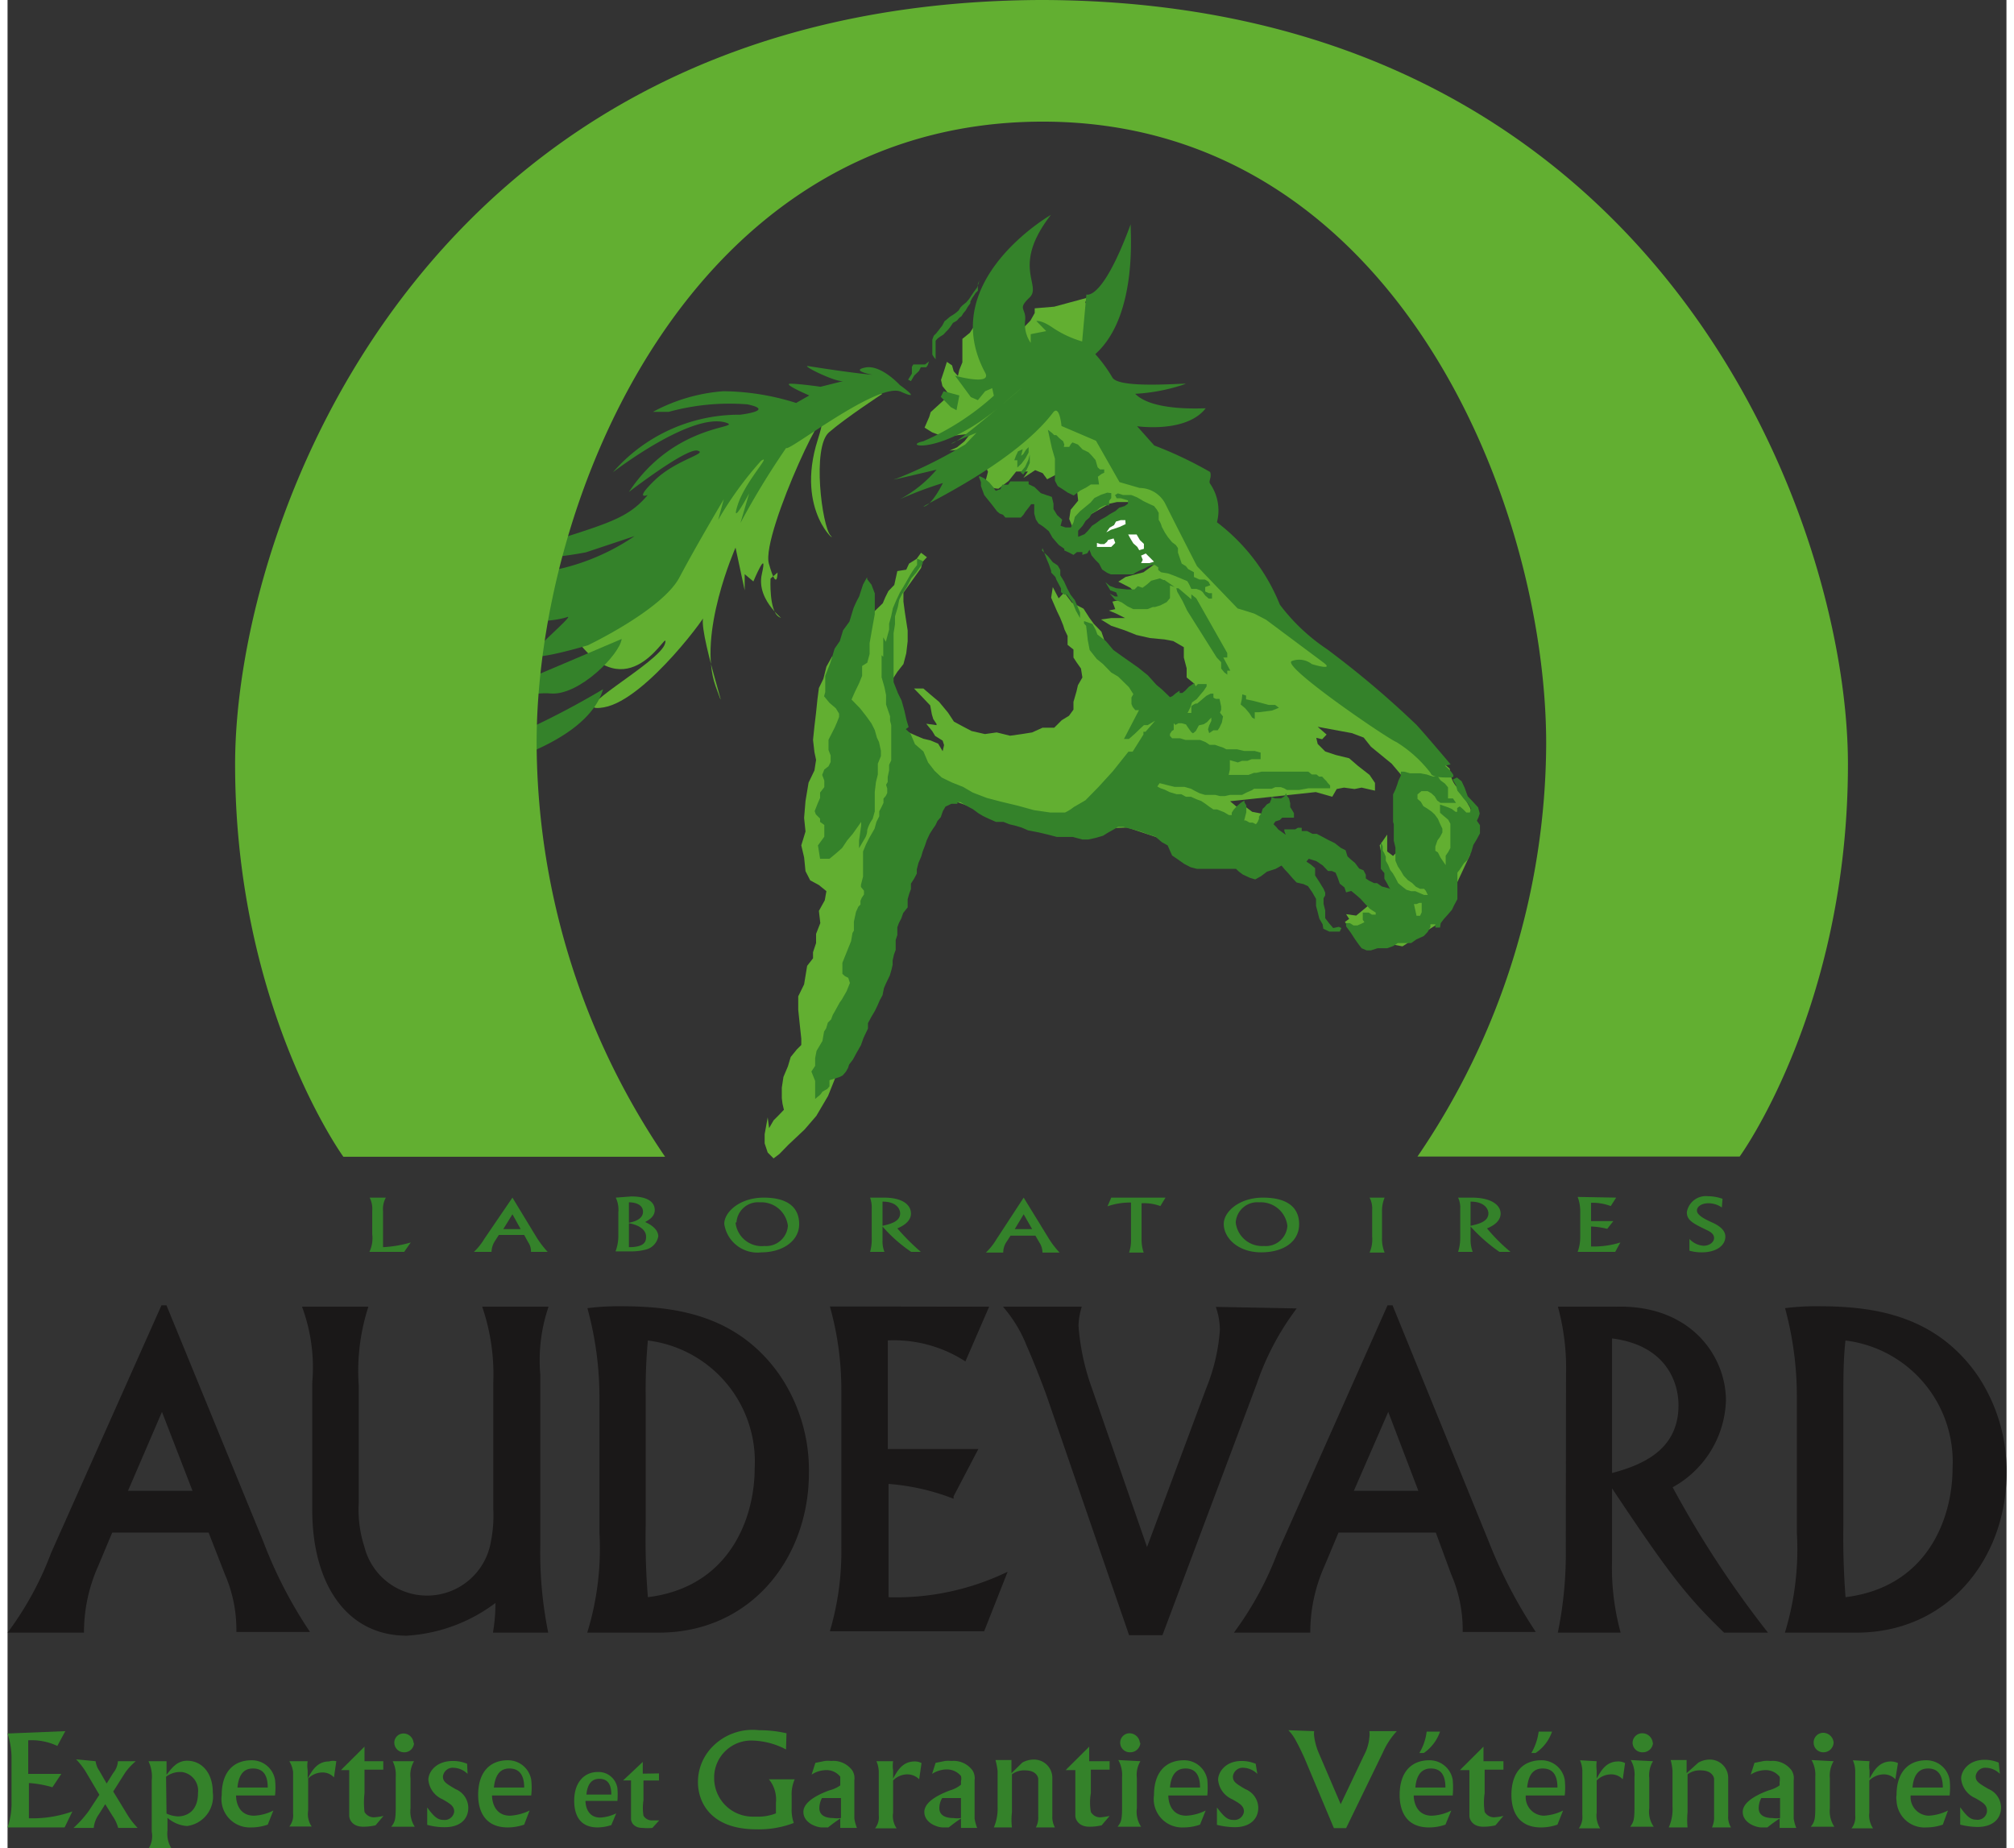 <svg xmlns="http://www.w3.org/2000/svg" width="85" height="78" viewBox="0 0 85.12 78.7"><rect x="0" y="0" width="85.12" height="78.7" fill="#333333" stroke="none"/><defs><style>.cls-1{fill:#62af31}.cls-2{fill:#34822a}.cls-3{fill:#fff}.cls-4{fill:#1a1818}.cls-5{fill:none;stroke:#1a1818;stroke-width:.17px}</style></defs><g id="Calque_2" data-name="Calque 2"><g id="Calque_1-2" data-name="Calque 1"><g id="Groupe_17" data-name="Groupe 17"><g id="Groupe_49" data-name="Groupe 49"><path id="Tracé_33" data-name="Tracé 33" class="cls-1" d="M41.67 12.68l-.32.78-.12.32-.25.39-.32.26v1l-.13.32-.06.26-.18-.2-.07-.25-.22-.15-.12.38-.13.39.06.26.31.39-.24.2-.57.52-.06.2-.2.46.32.2.5.19 1.13-.13-.25.32-.32.26-.32.14.64-.07.5-.13.5 1.1-.12.46a.77.77 0 00.57.26l.43-.33.32-.4h.5l-.19.27.5-.33.32.13.19.26.38-.2.81-.06.13 1.17-.32.39-.06.39.13.33.32-.26 1.26-.72.32-.07h.5l.88.39.38 1.37-.19.91-.44.32-.76.2-.31.2.51.26.31.33-.51.13-.56.13.12.32-.27.06.31.13.38.19H47l-.44.06.44.27.57.19.5.2.57.13.63.06.37.07.45.26V28l.12.46v.39l.32.26.13.32-.7.72-.88.07-1-1.24-.82-.72-.5-.84-.18-.52-.32-.33-.19-.26-.25-.39-.5-.26-.32-.43-.24.25-.25-.48-.07.45.25.58.13.27.13.32.06.19.13.27v.38l.25.2V28l.13.2.19.27.06.38-.19.33-.06.26-.13.45v.33l-.19.26-.31.19-.32.32h-.5l-.44.2-.44.07-.5.07-.57-.14-.5.07-.57-.13-.38-.2-.37-.2-.25-.38-.38-.46-.38-.32-.29-.25h-.4l.31.32.38.4.07.38.06.2.14.21v.05l-.44-.06.26.32.12.2.32.2.06.19-.06.26-.19-.32-.33-.14-.3-.07-.31-.13-.44-.2-.61-2.13.25-.39.26-.33.12-.46.06-.51v-.46l-.12-.78-.06-.45v-.38l.75-1.05.06-.26.19-.2-.25-.19-.19.26-.32.2-.12.26-.38.06-.13.59-.25.26-.13.26-.11.26-.33.32-.18.2-.19.58-.63 1.21-.57.59-.19-.13-.06-.52-.25.45-.13.52-.19.39-.06.46-.06.58-.07.59-.06.58.06.52.07.33-.07.45-.25.52-.13.78-.06.72.06.58-.18.59.12.51.06.59.2.39.37.2.32.26-.07.39-.25.45.06.52-.18.46v.39l-.13.39v.26l-.25.32-.13.79-.25.51V43l.06.58.07.65v.27l-.19.19-.26.32-.12.4-.19.45-.07.46v.44L33 47l.06.26-.25.26-.19.19-.19.33-.06-.46-.13.72v.39l.13.39.25.25.25-.19.38-.39.69-.65.5-.58.5-.85.26-.65.44-1.17s3.53-10.33 3.53-10.26A6.1 6.1 0 0040 34l1.83.65 2.46.72 3.4-.13 3 1 2.59.19.31-.78v-.45l.13-.39-.2-.14-.31-.06-.21-.04-.25-.19h-.38l-.31-.26 3.65-.39.7.2.19-.33.31-.06.45.06.3-.06.57.13v-.33L58 33l-.5-.39-.37-.32-.57-.14-.45-.15-.32-.32-.06-.26.25.06.19-.2-.38-.33.7.13.76.14.5.19.31.39.88.72.44.52.5.45-.44 2.51-.44.45-.25-.19v-.72l-.32.46.19.9.38.78.57.59v.91l-.63-.13-.88-.58-.63.52-.43-.06.13.2-.18.13.31.45.44.26 1.7.33 1.57-1 .32-.78 1-2.14-.07-1.17.19-.33-.12-.46-.44-.78a1.08 1.08 0 01-.38-.58l-.06-.33-5.87-5L52.88 25l-3.21-4.2-2.58-2.54-1.39-2.4.63-2.27-.44-.72.12-.2-1.44.39-.83.07v.2l-.18.32-.32.33z"/><path id="Tracé_34" data-name="Tracé 34" class="cls-1" d="M37.24 16.78s-1.53 1-2.26 1.63-.3 4 .07 4.4-1.53-1-.55-4.08-2.44 4-2.08 5.27.37.38.37.38l-.3.26s-.07 1.38.36 1.63-1-.63-.73-1.82-.36.31-.36.31l-.37-.31v.69L31 23.32s-1.64 3.7-.85 5.9-.86-2.64-.49-3-2.44 3.58-4.26 3.9 2.4-1.91 2.6-2.72-1.4 2.83-3.65 0 12.3-11.31 12.3-11.31z"/><path id="Tracé_35" data-name="Tracé 35" class="cls-2" d="M38 16.4s-.8-.88-1.47-.75.3.31.3.31-.79-.06-2.73-.37c-.37-.06 1.27.75 1.52.63l-1 .25s-.91-.13-1.28-.13.8.5.8.5l-.56.32a10.53 10.53 0 00-3.1-.5 7.5 7.5 0 00-3 .88h.67a9.76 9.76 0 013.36-.32c1.21.26-.31.44-.31.44a7.12 7.12 0 00-5.42 2.45s3.34-2.58 4.82-2.11c.74.25-2.19 0-4.14 2.95 0 0 2.44-1.88 2.92-1.76s-.91.38-1.82 1.26-.3.63-.3.63c-1 1.19-2 1.25-6.28 2.69a14.93 14.93 0 003.65-.25l2.07-.69a9.39 9.39 0 01-3.77 1.51c-1.77.12-.73.25-.73.25l1.15.12-3.23 1.39h1a4 4 0 002.68.19c.41-.19-1 1-1.4 1.5s2.31-.31 2.31-.31 3.17-1.51 3.9-2.89 1.89-3.33 1.89-3.33l-.24.88a15 15 0 011.83-2.52c.48-.31-.68.88-1 1.89s.49-.5.49-.5l-.37 1.26a33.73 33.73 0 011.95-3.2c0 .25 3.9-2.83 4.88-2.39S38 16.4 38 16.4z"/><path id="Tracé_36" data-name="Tracé 36" class="cls-2" d="M26.15 27.21s-5 2.14-6.57 2.77 2.3-.57 3.53-.45 2.98-1.69 3.04-2.32z"/><path id="Tracé_37" data-name="Tracé 37" class="cls-2" d="M25.36 29.35a35.74 35.74 0 01-4.63 2.32 7.64 7.64 0 00-2.56 1.51s6.34-.94 7.19-3.83z"/><path id="Tracé_38" data-name="Tracé 38" class="cls-2" d="M46.32 15.08a6.15 6.15 0 01.73 1c.3.5 3.22.21 3.11.27a7.81 7.81 0 01-2.14.42c.76.78 3 .6 3 .62-.84 1.07-2.92.76-2.92.76l.73.82a16.69 16.69 0 012.38 1.13c.08.23-.08.38 0 .5a2 2 0 01.29 1.64 8.3 8.3 0 012.68 3.51 8.21 8.21 0 002 1.89A39.94 39.94 0 0160 30.87c.43.47 1.45 1.68 1.45 1.68l-.24.06s.61.5.24.5-.8 0-.85-.19a5.42 5.42 0 00-1.46-1.32c-.43-.18-4.94-3.26-4.45-3.45a.87.87 0 01.85.13s1 .31.49-.07l-2.44-1.82-.5-.26-.41-.13-.3-.09-1.73-1.8s-1-1.95-1.34-2.64a1.24 1.24 0 00-1.1-.69l-.86-.25-1-1.76-1.47-.63s-.08-.93-.36-.57c-1.69 2.23-5.85 4.09-5.49 4s.8-1 .8-1a15.58 15.58 0 00-1.83.69A5.34 5.34 0 0039.56 20s-2.38.57-1.7.38a19 19 0 002.37-1.13l.55-.32.48-.5s-1.4.57-1 .44 4.64-3.83 2.08-1.63S38 19 39 18.79a11 11 0 003-1.94l-.07-.32-.3.13-.31.38-.3-.13-.67-.91s1.59.44 1.28-.13c-2.1-3.9 2.8-6.72 2.8-6.72-1.71 2.2-.36 3-.91 3.52s-.12.44-.19 1a1.39 1.39 0 00.24.93v-.37l.66-.13-.42-.43s.2-.05.66.26a4.49 4.49 0 001.29.61l.18-2s.67.32 1.89-3c-.05.02.38 3.85-1.51 5.54z"/><path id="Tracé_39" data-name="Tracé 39" class="cls-2" d="M39.86 16.66l.67.18-.12.63-.24-.13-.43-.44z"/><path id="Tracé_40" data-name="Tracé 40" class="cls-2" d="M49.77 25.05h.09l.55.47v-.21l.21.17 1.32 2.33V28h-.17l.3.56h-.13v.17l-.13-.1-.13-.16v-.27l-.19-.2-1.26-2-.19-.4-.23-.4z"/><path id="Tracé_41" data-name="Tracé 41" class="cls-2" d="M49.7 25l-.43-.3h-.05l-.15-.07-.37.1-.18.16-.19.14-.2-.07-.14.14h-.32l-.46-.05-.27-.1-.19-.16.21.35.25.09.07.17h-.12l-.22-.12.22.26.28.11.25.17.25.12h.6l.23-.09h.09l.23-.07.27-.14.14-.17v-.54z"/><path id="Tracé_42" data-name="Tracé 42" class="cls-2" d="M52.58 29.57l.16.05v.16l.33.07.64.17h.27l.16.12-.3.12-.55.07h-.18v.29l-.11-.06-.12-.19-.18-.21-.19-.16.05-.23z"/><path id="Tracé_43" data-name="Tracé 43" class="cls-2" d="M49.43 29.62l.07.07.11-.05.14-.12.16-.11v.1h.11l.12-.09.16-.17.23-.16.06.14.1-.1h.37v.1l-.12.18-.16.19-.14.17-.2.14-.07.21-.07.14-.05.1h.16v-.29l.07-.05.11-.06h.07l.39-.33.18-.09h.12v.17l.1.05h.16l.07.33v.14l-.05.12.13.16-.05.26-.11.23-.07.1h-.18l-.18.12-.05-.16.05-.17.09-.19v-.14l-.07.07-.11.12-.14.09-.21.05-.13.24-.12.1-.07-.05-.13-.18-.1-.15-.18-.05h-.14l-.13.07-.07-.07v.28l-.08.05-.08.12v.09l.09.1h.34l.23.07h.62l.23.09.18.12h.23l.14.05.21.07.13.07h.46l.3.07h.45l.25.07v.28h-.38l-.18.07h-.23l-.18.07-.34-.1v.4L52 33h.84l.24-.09h.1l.22-.05h1.99l.15.12h.2l.11.09h.13l.09.1.09.09.05.07.11.12v.12h-.93l-.39.07h-.52l-.12-.07-.14-.05h-.23l-.16.07h-.75l-.09.06-.23.1-.19.1h-.51l-.22.05h-.21l-.2-.05h-.44l-.23-.07-.2-.1-.16-.09-.28-.08h-.42l-.37-.09-.27-.07-.1.14.12.07.2.07.2.1.3.09h.2l.2.11h.21l.25.11.19.07.18.12.16.12.18.12h.16l.3.12.2.12h.12v-.1l.09-.14.13-.14.16-.14.16-.1v.07l.08.14v.29l-.09.35h.07l.16.09h.13l.14.07.07-.09.06-.14v-.09l.1-.15.06-.19.07-.06.11-.13.12-.06.07-.17v-.09l.14.07h.27l.14-.08.07-.14.06.14.07.08.05.21v.16l.09.14.07.12v.19h-.5l-.1.1-.19.06-.08.12.12.12.08.1.32.23-.06-.16v-.07h.46l.12-.07h.16v.14h.23l.23.12h.18l.27.14.22.12.27.13.27.21.2.1.08.26.13.12.19.16.18.24.18.07.1.19v.16l.15.1.21.1h.12l.2.14.3.08.35.14.22.14h.2l.25.17.16.72h.15l.07-.15v-.4h-.1l-.12.05h-.15l-.2-.12-.2-.06-.22-.08v-.18L59 38l-.16-.2-.1-.19-.11-.19v-.24l-.15-.18v-1.15l.08.19v.18l.06.1.07.16v.17l.1.18.09.22.11.14.11.19.12.23.18.15.17.13.2.06h.18l.16.07.21.09h.16l-.09-.18-.07-.08h-.17l-.18-.09-.16-.16-.18-.12-.18-.19-.11-.19-.14-.21-.1-.24v-.56l-.07-.29v-.7L59 35v-1.17l.1-.21.07-.19.06-.19.1-.21v-.17h.14l.25.07h.43l.28.05.27.09h.21l.11.16.19.14.13.16V34h.21l.13.19h-.66l-.14-.1-.11-.18-.14-.13-.16-.09h-.26l-.17.14v.19l.14.12.11.19.18.11.17.12.13.12.14.19.09.21.1.21v.16l-.1.19-.11.15-.09.26v.18l.11.07.11.22.22.32v-.4l.11-.16.09-.17v-1.03l-.09-.17-.19-.16-.16-.14v-.35l.14.05.2.07.16.07.16.12h.07v-.16l.11-.07.14.12.14.14h.15l.05-.17-.13-.21L62 34l-.12-.16-.14-.17-.06-.23-.14-.24.18-.09.2.16.13.28.13.36.22.23.22.24.07.26-.05.16-.07.15.13.19v.35l-.14.26-.14.23-.09.31-.16.33-.15.14-.17.26-.11.14v1.13l-.14.26-.09.19-.18.21-.17.19-.13.17-.03.19h-.2v-.14h-.21v.12l-.12.21-.16.17L60 40l-.23.16h-.57l-.2.13-.25.09h-.41l-.28.09h-.19l-.21-.09-.13-.17-.15-.21-.18-.28-.2-.27v-.14h.16l.16.1h.16l.16-.07.14-.07-.07-.1v-.31h.25l.14.09h.16v-.09l-.19-.12-.07-.05-.2-.21-.19-.21-.16-.14-.23-.19L57 38l-.07-.21-.2-.16-.09-.26-.09-.21-.16-.07h-.16l-.23-.24-.27-.18-.32-.1-.1.12.18.12.19.16v.31l.17.26.19.31.07.16v.12l-.07.12v.24l.07.28v.33l.16.21.18.21.24-.05.11.05-.07.15h-.45l-.25-.12-.03-.19-.14-.24-.07-.28-.07-.26v-.3l-.16-.28-.18-.26-.19-.09-.3-.07-.16-.17-.19-.22-.15-.16-.14-.17L54 37l-.37.12-.25.19-.25.14-.23-.07-.3-.14-.16-.12-.13-.12h-1.66l-.27-.07-.27-.14-.27-.19-.25-.17-.19-.43-.25-.14-.28-.24-.3-.09-.26-.1-.33-.1-.22-.05-.25-.07h-.22l-.2.12-.25.14-.19.12-.31.09-.32.07h-.25l-.41-.11h-.68l-.38-.1-.38-.09-.46-.09-.28-.12-.27-.08-.25-.06-.25-.1h-.32l-.32-.14-.23-.11-.2-.12-.23-.17-.3-.16-.23-.14h-.13v.07h-.26l-.25.12-.11.19-.09.26-.14.16-.09.19-.1.14-.14.22-.13.28-.07.21-.1.26-.06.21-.12.28-.07.27v.18l-.11.21-.14.22v.23l-.07.19-.07.24v.35l-.19.24-.08.23-.1.19-.07.19v.33l-.07.21v.42l-.07.19-.06.26v.19l-.05.21-.07.24-.16.33-.09.21-.06.3-.12.22-.09.21-.11.23-.16.27-.14.26v.23l-.19.4-.11.31-.2.35-.14.26-.16.21-.05.15-.09.16-.14.16-.14.07L35 46v.26l-.09.11-.09.05-.12.07-.07.1-.06.06-.1.08-.08.07v-.77l-.16-.4.16-.24v-.33l.06-.31.25-.42.07-.4.09-.14.07-.24.14-.14.07-.19.07-.12.22-.4.1-.14.2-.35.14-.35-.07-.22-.14-.07-.11-.1V41l.37-.92.06-.35.06-.1v-.38l.09-.42.1-.22.09-.09v-.16l.05-.12.1-.15v-.16l-.13-.16v-.09l.09-.35v-1.07l.12-.29.14-.28.23-.4L37 35l.12-.24v-.21l.09-.17.09-.19v-.18l.1-.12.06-.12v-.19l-.05-.16.07-.12v-.21l.06-.29v-.23l.09-.19v-1.5l-.05-.19v-.19l-.13-.38-.04-.12v-.4l-.07-.34-.12-.42v-.94l.07.07v-.83l.11.19.14-.52v-.25l.09-.33.07-.33.14-.33.16-.34.14-.23.18-.31.14-.25.16-.24.11-.14v-.27l.24.1v.1l-.28.4-.2.23-.2.38-.2.3-.12.24-.06.31-.12.4v.33l-.06.38v2.09l.19.48.15.3.12.43.09.4.09.3-.12.09.2.19.19.45.36.31.2.47.28.36.3.28.43.21.48.19.41.24.6.23.61.16.71.17.69.19.69.1h.63a1.76 1.76 0 00.37-.23l.5-.29.55-.56.62-.68.66-.83h.18l.46-.73v-.12h.09l.41-.47-.32.19h-.16l-.14.13-.25.24-.25.22h-.21l.64-1.23h-.16l-.11-.14-.05-.12v-.28l.08-.14-.19-.3-.46-.45-.29-.17-.35-.36-.27-.22-.3-.38-.08-.42-.07-.61-.09-.1v-.1l.36.12.14.26.07.19.36.28.32.38.39.28.3.21.37.26.41.33.36.4.25.21z"/><path id="Tracé_44" data-name="Tracé 44" class="cls-2" d="M43.23 19.13l-.2.09-.09.19-.07.19H43v.31l.18-.17.17-.23.13-.24v-.23l-.11.11-.12.19-.09.07z"/><path id="Tracé_45" data-name="Tracé 45" class="cls-2" d="M43.47 19.58l-.14.3-.19.23.11.1.15-.21.13-.29v-.35z"/><path id="Tracé_46" data-name="Tracé 46" class="cls-2" d="M44.3 18.3l.17.78.13.45v.94l.12.23.22.14.21.14.25.12.28-.21.27-.14.18-.12h.35l-.05-.33.16-.12.11-.05v-.14h-.18l-.1-.09-.09-.31-.18-.21-.12-.12-.25-.12-.2-.21-.23-.09-.07.07-.07.12h-.23l.02-.1-.05-.14-.09-.07-.08-.07-.12-.12h-.09l-.09-.09z"/><path id="Tracé_47" data-name="Tracé 47" class="cls-2" d="M41.4 20.28l.21.1.2.17.16.19.11.16.2-.07.08-.19h.25l.09-.14h.78v.12l.25.12.27.26.26.09.21.07.07.29v.23l.16.26.21.19-.07.26.21.07h.23l.11-.21.06-.24.21-.23.23-.19.23-.19.16-.19.28-.14.27-.09.17.02v.21l-.09.12v.19h-.18l-.21.1-.16.14-.19.11-.1.17-.16.14-.13.21-.19.21v.26l.27-.11.14-.14.18-.22.17-.11.2-.15.22-.12.16-.11.25-.14.16-.14.23-.07.14-.1v-.14l-.3-.09h-.18l-.07-.14.12-.07.22.07h.35l.25.1.27.16.25.12.2.09.12.15.08.14v.3a.83.83 0 01.13.29l.14.26.12.18.18.22.16.12.09.13v.19L50 24l.18.11.09.12.25.14v.2l.24.11h.23l.15.09.08.15L51 25v.19l.16.07h.13v.23h-.14l-.15-.13-.11-.15-.09-.07-.17-.06h-.22l-.1-.21-.07-.12-.21-.09-.34-.14-.27-.1-.3-.05-.12-.1v-.11l-.14-.1h-.13l-.18.07-.14.08-.21.09-.14.07-.14.09h-.94l-.16-.07-.21-.14-.13-.25-.16-.16-.16-.19-.09-.24-.09.15-.21.07v-.12h-.23l-.15.12-.19-.1-.2-.09v-.07l-.23-.16-.09-.1-.18-.21-.16-.28-.23-.19-.21-.14-.11-.17-.07-.25v-.4h-.13l-.12.16-.12.15-.09.14-.11.12h-.66l-.1-.12-.14-.05-.11-.09-.23-.3-.25-.31-.07-.09-.14-.38v-.17l-.09-.23z"/><path id="Tracé_48" data-name="Tracé 48" class="cls-2" d="M44.05 23.44l.12.12.13.12.21.26.21.14.11.19v.23l.16.26.14.31.14.26.18.23.11.26.11.26v.24l-.18-.32-.13-.33-.15-.21-.11-.14H45l-.14-.1v-.16l-.1-.19-.09-.17-.05-.13-.18-.19v-.07l-.1-.29-.07-.16-.2-.52"/><path id="Tracé_49" data-name="Tracé 49" class="cls-2" d="M36.61 24.67l.18.23.14.37v.88l-.14.78-.08.46v.46l-.1.37-.22.14v.42l-.13.32-.18.37-.14.32.36.37.26.33.23.32.14.28.09.32.09.19.08.37v.23l-.13.32v.46l-.08.32-.05.42v.83l-.09.32a1.58 1.58 0 00-.23.47.72.72 0 01-.08.32l-.27.46v-.32l.09-.65V35l-.36.51-.23.27-.22.33-.26.23-.28.23h-.4l-.09-.57.27-.37v-.5L34.6 35v-.14l-.18-.18-.05-.14.13-.33.1-.23v-.23l.18-.23v-.28l-.09-.24.09-.23.18-.14.09-.18v-.28l-.09-.23v-.44l.26-.51.1-.23.09-.23v-.14l-.14-.23-.27-.23-.23-.28.05-.18v-.69l.22-.56.18-.6.22-.32.14-.46.27-.37.17-.56a4 4 0 01.24-.5l.17-.52.17-.31"/><path id="Tracé_50" data-name="Tracé 50" class="cls-2" d="M41.39 11.94l-.1.3-.12.16-.13.19-.09.14-.13.15-.14.11-.1.1-.08.13-.14.12-.12.08-.1.06-.14.12-.1.08-.1.19-.08.1-.06.08-.12.15-.1.1-.06.16v.64l.06.1.08.1v-.79l.09-.1.11-.08.13-.08.11-.12.1-.1.1-.13.1-.15.14-.08a.3.3 0 00.08-.08.53.53 0 01.14-.12l.08-.13.1-.12.08-.14.12-.17v-.07l.08-.15.07-.1.07-.11.1-.1v-.3z"/><path id="Tracé_51" data-name="Tracé 51" class="cls-2" d="M39.24 15.39l-.17.13h-.5l-.06.1v.29l-.1.16-.06.1.12.06.14-.24.2-.19.08-.16h.23l.06-.08z"/><path id="Tracé_52" data-name="Tracé 52" class="cls-3" d="M47.6 22.15h-.2l-.2.06-.08.15-.19.11-.14.2.2-.11.36-.12.26-.12z"/><path id="Tracé_53" data-name="Tracé 53" class="cls-3" d="M47.1 22.93l-.23.06-.06.09-.11.09h-.16l-.15-.05v.17H47l.17-.17z"/><path id="Tracé_54" data-name="Tracé 54" class="cls-3" d="M47.72 22.76h.36l.14.24.17.16v.21l-.2.06-.08-.14-.17-.15-.11-.18z"/><path id="Tracé_55" data-name="Tracé 55" class="cls-3" d="M48.47 23.57l-.2.09.07.18-.07.14h.35l.2-.06-.14-.14z"/><path id="Tracé_56" data-name="Tracé 56" class="cls-4" d="M6.71 55.67h-.1l-4.68 10.5a13.77 13.77 0 01-1.76 3.27h3a7 7 0 01.61-2.78l.62-1.48h4.22L9.33 67a6 6 0 01.5 2.41h2.89a19.1 19.1 0 01-1.9-3.71zm-.13 4.23L8 63.57H5z"/><path id="Tracé_57" data-name="Tracé 57" class="cls-5" d="M6.71 55.67h-.1l-4.68 10.5a13.77 13.77 0 01-1.76 3.27h3a7 7 0 01.61-2.78l.62-1.48h4.22L9.33 67a6 6 0 01.5 2.41h2.89a19.1 19.1 0 01-1.9-3.71zm-.13 4.23L8 63.57H5z"/><path id="Tracé_58" data-name="Tracé 58" class="cls-4" d="M15.25 55.73a8.93 8.93 0 00-.38 3.27v5a5.18 5.18 0 00.24 1.88 2.84 2.84 0 005.56-.24 5.72 5.72 0 00.1-1.37v-5.4a9 9 0 00-.44-3.14h2.59a7.16 7.16 0 00-.32 2.8v7.31a17.35 17.35 0 00.32 3.6h-2.15a7.6 7.6 0 00.09-1.35A6.9 6.9 0 0117 69.57c-2.5 0-3.94-2.15-3.94-5.28v-5.41a7.49 7.49 0 00-.4-3.15z"/><path id="Tracé_59" data-name="Tracé 59" class="cls-5" d="M15.25 55.73a8.93 8.93 0 00-.38 3.27v5a5.18 5.18 0 00.24 1.88 2.84 2.84 0 005.56-.24 5.72 5.72 0 00.1-1.37v-5.4a9 9 0 00-.44-3.14h2.59a7.16 7.16 0 00-.32 2.8v7.31a17.35 17.35 0 00.32 3.6h-2.15a7.6 7.6 0 00.09-1.35A6.9 6.9 0 0117 69.57c-2.5 0-3.94-2.15-3.94-5.28v-5.41a7.49 7.49 0 00-.4-3.15z"/><path id="Tracé_60" data-name="Tracé 60" class="cls-4" d="M25.29 65.27a12.24 12.24 0 01-.49 4.17h2.93c3.9 0 6.31-3.16 6.31-6.72a7.12 7.12 0 00-1.22-4.1C31 56 28.29 55.71 26.07 55.71a10.69 10.69 0 00-1.27.07 14.46 14.46 0 01.49 3.7zm1.8-5.78a23.22 23.22 0 01.1-2.5 5.28 5.28 0 014.71 5.54c0 2.16-1.1 5.18-4.71 5.58a30.33 30.33 0 01-.1-3.16z"/><path id="Tracé_61" data-name="Tracé 61" class="cls-5" d="M25.29 65.27a12.24 12.24 0 01-.49 4.17h2.93c3.9 0 6.31-3.16 6.31-6.72a7.12 7.12 0 00-1.22-4.1C31 56 28.29 55.71 26.07 55.71a10.69 10.69 0 00-1.27.07 14.46 14.46 0 01.49 3.7zm1.8-5.78a23.22 23.22 0 01.1-2.5 5.28 5.28 0 014.71 5.54c0 2.16-1.1 5.18-4.71 5.58a30.33 30.33 0 01-.1-3.16z"/><path id="Tracé_62" data-name="Tracé 62" class="cls-4" d="M41.67 55.73l-.92 2.12A5.69 5.69 0 0037.4 57v4.79h3.8l-1 1.91a9.73 9.73 0 00-2.77-.6v5a11 11 0 005-1l-.9 2.28h-6.4a12 12 0 00.46-3.53V59.2a13.14 13.14 0 00-.46-3.48z"/><path id="Tracé_63" data-name="Tracé 63" class="cls-5" d="M41.67 55.73l-.92 2.12A5.69 5.69 0 0037.4 57v4.79h3.8l-1 1.91a9.73 9.73 0 00-2.77-.6v5a11 11 0 005-1l-.9 2.28h-6.4a12 12 0 00.46-3.53V59.2a13.14 13.14 0 00-.46-3.48z"/><path id="Tracé_64" data-name="Tracé 64" class="cls-4" d="M45.63 55.73a3 3 0 00-.11.73 10 10 0 00.48 2.41l2.52 7.26 2.61-7a8.15 8.15 0 00.58-2.49 3.07 3.07 0 00-.14-.9l3.16.06a11.51 11.51 0 00-1.61 3.09l-4 10.66h-1.3l-3.42-9.93c-.14-.42-.56-1.52-.93-2.36a5.76 5.76 0 00-.9-1.53z"/><path id="Tracé_65" data-name="Tracé 65" class="cls-5" d="M45.63 55.73a3 3 0 00-.11.73 10 10 0 00.48 2.41l2.52 7.26 2.61-7a8.15 8.15 0 00.58-2.49 3.07 3.07 0 00-.14-.9l3.16.06a11.51 11.51 0 00-1.61 3.09l-4 10.66h-1.3l-3.42-9.93c-.14-.42-.56-1.52-.93-2.36a5.76 5.76 0 00-.9-1.53z"/><path id="Tracé_66" data-name="Tracé 66" class="cls-4" d="M58.92 55.67h-.1l-4.67 10.5a14.14 14.14 0 01-1.76 3.27h3a7 7 0 01.61-2.78l.62-1.48h4.26l.67 1.82a6 6 0 01.5 2.41h2.87A20.52 20.52 0 0163 65.69zm-.12 4.23l1.4 3.67h-3z"/><path id="Tracé_67" data-name="Tracé 67" class="cls-5" d="M58.92 55.67h-.1l-4.67 10.5a14.14 14.14 0 01-1.76 3.27h3a7 7 0 01.61-2.78l.62-1.48h4.26l.67 1.82a6 6 0 01.5 2.41h2.87A20.52 20.52 0 0163 65.69zm-.12 4.23l1.4 3.67h-3z"/><path id="Tracé_68" data-name="Tracé 68" class="cls-4" d="M66.44 65.9a16.9 16.9 0 01-.32 3.54h2.46a10.56 10.56 0 01-.34-3V63.1c2.51 3.77 3.25 4.75 4.89 6.34h1.66a43.45 43.45 0 01-4-6.14 4.29 4.29 0 002.3-3.66c0-1.85-1.47-4-4.6-3.91h-2.36a10.07 10.07 0 01.32 2.84zm1.8-9c2.44.27 3 1.92 3 2.94 0 2.11-1.84 2.69-3 3z"/><path id="Tracé_69" data-name="Tracé 69" class="cls-5" d="M66.44 65.9a16.9 16.9 0 01-.32 3.54h2.46a10.56 10.56 0 01-.34-3V63.1c2.51 3.77 3.25 4.75 4.89 6.34h1.66a43.45 43.45 0 01-4-6.14 4.29 4.29 0 002.3-3.66c0-1.85-1.47-4-4.6-3.91h-2.36a10.07 10.07 0 01.32 2.84zm1.8-9c2.44.27 3 1.92 3 2.94 0 2.11-1.84 2.69-3 3z"/><path id="Tracé_70" data-name="Tracé 70" class="cls-4" d="M76.28 65.27a12.23 12.23 0 01-.48 4.17h2.93c3.89 0 6.31-3.16 6.31-6.72a7.2 7.2 0 00-1.22-4.1C82 56 79.29 55.71 77.06 55.71a10.41 10.41 0 00-1.26.07 14.45 14.45 0 01.48 3.7zm1.81-5.78c0-.83 0-1.67.1-2.5a5.29 5.29 0 014.72 5.54c0 2.16-1.1 5.18-4.72 5.58a33.46 33.46 0 01-.1-3.16z"/><path id="Tracé_71" data-name="Tracé 71" class="cls-5" d="M76.28 65.27a12.23 12.23 0 01-.48 4.17h2.93c3.89 0 6.31-3.16 6.31-6.72a7.2 7.2 0 00-1.22-4.1C82 56 79.29 55.71 77.06 55.71a10.41 10.41 0 00-1.26.07 14.45 14.45 0 01.48 3.7zm1.81-5.78c0-.83 0-1.67.1-2.5a5.29 5.29 0 014.72 5.54c0 2.16-1.1 5.18-4.72 5.58a33.46 33.46 0 01-.1-3.16z"/><path id="Tracé_72" data-name="Tracé 72" class="cls-2" d="M16.89 53.31h-1.48a1.37 1.37 0 00.12-.75v-1a1.06 1.06 0 00-.11-.56h.69a1 1 0 00-.12.58v1.53a5.2 5.2 0 001.18-.2z"/><path id="Tracé_73" data-name="Tracé 73" class="cls-2" d="M21.5 51l-1.2 1.76a2.59 2.59 0 01-.44.55h.75a.9.9 0 01.15-.47l.16-.25H22l.17.31a.68.68 0 01.12.41H23a4.19 4.19 0 01-.48-.63zm0 .71l.35.63h-.74z"/><path id="Tracé_74" data-name="Tracé 74" class="cls-2" d="M26.46 52.09c.6.11.73.39.73.56s0 .46-.73.46zM25.9 51a1.2 1.2 0 01.11.62v1a1.89 1.89 0 01-.12.67h.7a2.47 2.47 0 00.6-.08.71.71 0 00.52-.56c0-.27-.26-.48-.56-.61.16-.09.41-.23.41-.51s-.21-.58-1-.58zm.56.2c.33 0 .6.13.6.4s-.27.41-.6.47z"/><path id="Tracé_75" data-name="Tracé 75" class="cls-2" d="M30.52 52.12a1.43 1.43 0 001.59 1.21c.87 0 1.6-.47 1.6-1.2S33.2 51 32.2 51s-1.68.6-1.68 1.12zm.52-.06a.92.92 0 011-.86 1.14 1.14 0 011.19 1 .93.93 0 01-1 .86 1.12 1.12 0 01-1.23-1z"/><path id="Tracé_76" data-name="Tracé 76" class="cls-2" d="M36.8 52.71a2 2 0 01-.07.6h.61a1.22 1.22 0 01-.08-.5v-.58a6.26 6.26 0 001.22 1.08h.41a9.83 9.83 0 01-1-1c.14-.06.58-.25.58-.63S38.1 51 37.32 51h-.59a1.3 1.3 0 01.07.48zm.46-1.54c.61 0 .75.33.75.5 0 .37-.46.46-.75.53z"/><path id="Tracé_77" data-name="Tracé 77" class="cls-2" d="M43.27 51l-1.17 1.79a2.59 2.59 0 01-.44.55h.74a.8.8 0 01.15-.47l.16-.25h1.06l.18.31a.78.78 0 01.12.41h.73a3.74 3.74 0 01-.48-.63zm0 .71l.36.63h-.74z"/><path id="Tracé_78" data-name="Tracé 78" class="cls-2" d="M49.31 51l-.22.36a2 2 0 00-.8-.12v1.55a1.71 1.71 0 00.09.55h-.62a1.68 1.68 0 00.08-.59v-1.54a2.9 2.9 0 00-1 .16L47 51z"/><path id="Tracé_79" data-name="Tracé 79" class="cls-2" d="M51.79 52.12c0 .6.61 1.21 1.59 1.21s1.62-.47 1.62-1.2S54.47 51 53.46 51s-1.67.6-1.67 1.12zm.51-.06a.92.92 0 011-.86 1.14 1.14 0 011.2 1 .92.92 0 01-1 .86 1.13 1.13 0 01-1.2-1z"/><path id="Tracé_80" data-name="Tracé 80" class="cls-2" d="M58.64 51a1.48 1.48 0 00-.11.62v1.08a1.54 1.54 0 00.11.64H58a1.4 1.4 0 00.11-.67v-1.14A1 1 0 0058 51z"/><path id="Tracé_81" data-name="Tracé 81" class="cls-2" d="M61.86 52.71a2 2 0 01-.09.6h.62a1.43 1.43 0 01-.09-.5v-.58a7 7 0 001.23 1.08H64a7.65 7.65 0 01-1-1c.15-.06.58-.25.58-.63s-.43-.68-1.22-.68h-.59a1 1 0 01.09.48zm.44-1.54c.61 0 .76.33.76.5 0 .37-.46.46-.76.53z"/><path id="Tracé_82" data-name="Tracé 82" class="cls-2" d="M68.5 51l-.23.36a2.18 2.18 0 00-.84-.14V52h.95l-.26.33a3.28 3.28 0 00-.69-.1v.85a3.81 3.81 0 001.25-.17l-.22.4h-1.6a1.81 1.81 0 00.11-.6v-1.15a1.71 1.71 0 00-.11-.59z"/><path id="Tracé_83" data-name="Tracé 83" class="cls-2" d="M73 51.42a1 1 0 00-.58-.18c-.26 0-.48.13-.48.31s.27.34.65.51.56.37.56.6c0 .39-.4.67-1 .67a1.88 1.88 0 01-.53-.07v-.5a.9.9 0 00.6.29c.26 0 .45-.16.45-.33s-.16-.26-.25-.31c-.65-.31-.91-.44-.91-.79a.82.82 0 01.9-.68 1.88 1.88 0 01.62.11z"/><path id="Tracé_84" data-name="Tracé 84" class="cls-1" d="M44.12 0H44C17.72.1 9.69 22.2 9.69 32.55s4.61 16.71 4.61 16.71H28a31.51 31.51 0 01-5.47-17.58C22.51 21.33 29 5.24 44 5.18s21.52 16.16 21.52 26.5a31.36 31.36 0 01-5.48 17.57h13.72s4.61-6.33 4.61-16.7S70.34.1 44.12 0z"/></g><g id="Groupe_50" data-name="Groupe 50"><path id="Tracé_85" data-name="Tracé 85" class="cls-2" d="M2.46 73.72l-.34.63a2.55 2.55 0 00-1.24-.24v1.43h1.41l-.38.57a4.45 4.45 0 00-1-.18v1.5a5.05 5.05 0 001.85-.29l-.33.68H0a3.12 3.12 0 00.17-1v-2a3.38 3.38 0 00-.17-1z"/><path id="Tracé_86" data-name="Tracé 86" class="cls-2" d="M3.75 75a.9.9 0 00.16.41l.31.54.28-.45a.87.87 0 00.2-.5h.76a2.63 2.63 0 00-.46.5l-.5.79.61 1a3.26 3.26 0 00.43.55h-.83a1.59 1.59 0 00-.24-.51l-.31-.5-.27.43a1.21 1.21 0 00-.22.58h-.86a4.78 4.78 0 00.64-.71l.46-.7-.59-1a3.33 3.33 0 00-.4-.51z"/><path id="Tracé_87" data-name="Tracé 87" class="cls-2" d="M6.77 75v.58c.25-.33.47-.6.88-.6.6 0 1.09.49 1.09 1.35a1.27 1.27 0 01-1.1 1.43 1.41 1.41 0 01-.83-.35v.54a1.19 1.19 0 00.18.78H6a1 1 0 00.14-.73v-2.18A1.51 1.51 0 006 75zm0 2.23a1.31 1.31 0 00.48.12c.35 0 .86-.19.86-1a.8.8 0 00-.69-.89H7.3a1 1 0 00-.55.2z"/><path id="Tracé_88" data-name="Tracé 88" class="cls-2" d="M11.08 77.7a2.1 2.1 0 01-.7.12 1.21 1.21 0 01-1.26-1.38c0-1 .52-1.48 1.27-1.48a1 1 0 011 .83 3 3 0 010 .67H9.73c0 .2.07.86.77.86a2 2 0 00.82-.22zm0-1.58c0-.52-.19-.81-.63-.81s-.61.33-.66.81z"/><path id="Tracé_89" data-name="Tracé 89" class="cls-2" d="M12.78 75a1.26 1.26 0 000 .39v.35c.18-.33.4-.73.91-.73A.59.59 0 0114 75l-.1.69a.65.65 0 00-.48-.21.85.85 0 00-.62.26v1.37a.94.94 0 00.15.67H12a.76.76 0 00.16-.55v-1.77A1.18 1.18 0 0012 75z"/><path id="Tracé_90" data-name="Tracé 90" class="cls-2" d="M16 75v.36h-.8v1a3.57 3.57 0 000 .8.46.46 0 00.4.23 2.7 2.7 0 00.41-.06l-.34.4a2.31 2.31 0 01-.52.06c-.48 0-.6-.32-.6-.47v-1.94h-.35c.09-.1.19-.19 1-1V75z"/><path id="Tracé_91" data-name="Tracé 91" class="cls-2" d="M17.31 75a1.14 1.14 0 00-.15.72V77a1.21 1.21 0 00.18.79h-1c.14-.19.19-.26.19-.82v-1.3a1.29 1.29 0 00-.13-.67zm0-.79a.41.41 0 01-.42.41.41.41 0 01-.42-.39.39.39 0 01.38-.41.43.43 0 01.44.42z"/><path id="Tracé_92" data-name="Tracé 92" class="cls-2" d="M19.59 75.54a.89.89 0 00-.59-.26.42.42 0 00-.46.37c0 .22.13.3.54.54a.87.87 0 01.54.79c0 .49-.35.83-1 .83a2.71 2.71 0 01-.75-.1v-.74c.28.38.44.53.69.53a.41.41 0 00.46-.35c0-.24-.17-.34-.5-.53a1 1 0 01-.6-.83c0-.31.3-.8 1.05-.8a1.53 1.53 0 01.6.12z"/><path id="Tracé_93" data-name="Tracé 93" class="cls-2" d="M22 77.7a2.15 2.15 0 01-.7.12c-1 0-1.26-.74-1.26-1.38 0-1 .52-1.48 1.26-1.48a1 1 0 011 .83 3 3 0 010 .67h-1.67c0 .2.08.86.77.86a2.18 2.18 0 00.83-.22zm0-1.58c0-.52-.2-.81-.63-.81s-.61.33-.66.81z"/><path id="Tracé_94" data-name="Tracé 94" class="cls-2" d="M25.71 77.72a1.91 1.91 0 01-.58.1c-.82 0-1-.61-1-1.14 0-.78.43-1.22 1-1.22a.81.81 0 01.84.69 3.25 3.25 0 010 .54h-1.36c0 .16.06.71.63.71a1.76 1.76 0 00.68-.18zm0-1.3c0-.43-.15-.67-.51-.67s-.51.27-.55.67z"/><path id="Tracé_95" data-name="Tracé 95" class="cls-2" d="M27.74 75.52v.3h-.66v.84a2.09 2.09 0 000 .66.41.41 0 00.33.2h.34l-.29.32a2 2 0 01-.42 0c-.39 0-.49-.26-.49-.38v-1.64h-.34l.84-.79v.5z"/><path id="Tracé_96" data-name="Tracé 96" class="cls-2" d="M33.15 74.5a3.24 3.24 0 00-1.43-.38 1.58 1.58 0 00-1.63 1.51v.1a1.64 1.64 0 001.66 1.63h.17a2 2 0 00.8-.14v-.45a1.35 1.35 0 00-.3-1h1.1a1.57 1.57 0 00-.13.71V77a1.69 1.69 0 00.09.63 4.13 4.13 0 01-1.59.27c-2 0-2.49-1.21-2.49-2a2.14 2.14 0 01.6-1.5 2.39 2.39 0 012-.72 5.12 5.12 0 011.17.13z"/><path id="Tracé_97" data-name="Tracé 97" class="cls-2" d="M34.4 75.07l.4-.08a1.23 1.23 0 01.27 0 1 1 0 01.9.4.62.62 0 01.09.42v1.63a1.68 1.68 0 00.11.4h-.71v-.4a6.28 6.28 0 00-.52.38h-.26c-.24 0-.79-.2-.79-.66s.7-.77 1.11-.92a1.37 1.37 0 00.46-.21v-.37a.74.74 0 00-.62-.28 1.15 1.15 0 00-.6.19zm1.09 1.5h-.81a.92.92 0 00-.11.43c0 .32.28.42.59.42a1.26 1.26 0 00.33 0z"/><path id="Tracé_98" data-name="Tracé 98" class="cls-2" d="M37.71 75a1.26 1.26 0 000 .39v.35c.18-.33.4-.73.92-.73a.59.59 0 01.29.07l-.1.69a.71.71 0 00-.49-.21.85.85 0 00-.62.26v1.37a.94.94 0 00.15.67h-.92a.76.76 0 00.16-.55v-1.85A1.18 1.18 0 0037 75z"/><path id="Tracé_99" data-name="Tracé 99" class="cls-2" d="M39.52 75.07l.4-.08a1.23 1.23 0 01.27 0 1 1 0 01.9.4.62.62 0 01.09.42v1.63a1.68 1.68 0 00.11.4h-.69v-.4a6.28 6.28 0 00-.52.38h-.25c-.25 0-.79-.2-.79-.66s.7-.77 1.1-.92a1.28 1.28 0 00.46-.24v-.15a.42.42 0 000-.22.78.78 0 00-.63-.28 1.18 1.18 0 00-.6.19zm1.08 1.5h-.8a.82.82 0 00-.12.43c0 .32.28.42.6.42a1.13 1.13 0 00.32 0z"/><path id="Tracé_100" data-name="Tracé 100" class="cls-2" d="M43.21 75.06a1 1 0 01.48-.13.78.78 0 01.8.74v1.66a.93.93 0 00.11.49h-.81a.89.89 0 00.1-.48v-1.58c0-.1-.1-.37-.56-.37a.86.86 0 00-.56.17v1.62a2.72 2.72 0 000 .64H42a2.05 2.05 0 00.16-.88v-1.53a3.4 3.4 0 00-.09-.46h.68v.56z"/><path id="Tracé_101" data-name="Tracé 101" class="cls-2" d="M46.93 75v.36h-.8v1a2.4 2.4 0 000 .8.45.45 0 00.4.23 2.76 2.76 0 00.4-.06l-.34.4a2.24 2.24 0 01-.52.06c-.47 0-.6-.32-.6-.47v-1.94h-.41c.09-.1.19-.19 1-1V75z"/><path id="Tracé_102" data-name="Tracé 102" class="cls-2" d="M48.24 75a1.14 1.14 0 00-.15.72V77a1.15 1.15 0 00.18.79h-1c.14-.19.19-.26.19-.82v-1.3a1.29 1.29 0 00-.16-.72zm0-.79a.43.43 0 01-.43.41.41.41 0 01-.43-.4.4.4 0 01.4-.41.45.45 0 01.44.42z"/><path id="Tracé_103" data-name="Tracé 103" class="cls-2" d="M50.78 77.7a2.06 2.06 0 01-.7.12 1.21 1.21 0 01-1.26-1.38c0-1 .53-1.48 1.27-1.48a1 1 0 011 .83 3.76 3.76 0 010 .67h-1.66c0 .2.07.86.77.86a2.08 2.08 0 00.82-.22zm0-1.58c0-.52-.19-.81-.62-.81s-.62.33-.66.81z"/><path id="Tracé_104" data-name="Tracé 104" class="cls-2" d="M53.22 75.54a.89.89 0 00-.58-.26.42.42 0 00-.46.37c0 .22.12.3.53.54a.87.87 0 01.55.79c0 .49-.36.83-1 .83a3.23 3.23 0 01-.76-.1v-.74c.29.38.44.53.69.53a.41.41 0 00.46-.35c0-.24-.16-.34-.5-.53a1 1 0 01-.6-.83c0-.31.3-.8 1-.8a1.53 1.53 0 01.6.12z"/><path id="Tracé_105" data-name="Tracé 105" class="cls-2" d="M55.64 73.72a.79.79 0 000 .22 2.67 2.67 0 00.2.72l.93 2.17 1-2.1a1.92 1.92 0 00.22-.74.86.86 0 000-.27h1.17a3.32 3.32 0 00-.6.92L57 77.85h-.52l-1.26-3c-.06-.13-.21-.46-.35-.71a1.92 1.92 0 00-.33-.46z"/><path id="Tracé_106" data-name="Tracé 106" class="cls-2" d="M61.23 77.7a2.06 2.06 0 01-.7.12c-1 0-1.25-.74-1.25-1.38 0-1 .52-1.48 1.26-1.48a1 1 0 011 .83 3.76 3.76 0 010 .67h-1.66c0 .2.08.86.77.86a2 2 0 00.83-.22zm0-1.58c0-.52-.19-.81-.62-.81s-.62.33-.66.81zM61 73.74a1.84 1.84 0 01-.69.91h-.19a2.29 2.29 0 00.31-.91z"/><path id="Tracé_107" data-name="Tracé 107" class="cls-2" d="M63.7 75v.36h-.8v1a2.69 2.69 0 000 .8.47.47 0 00.4.23 2.57 2.57 0 00.4-.06l-.34.4a2.22 2.22 0 01-.51.06c-.48 0-.6-.32-.6-.47v-1.94h-.4c.09-.1.19-.19 1-1V75z"/><path id="Tracé_108" data-name="Tracé 108" class="cls-2" d="M66 77.7a2.1 2.1 0 01-.7.12c-1 0-1.26-.74-1.26-1.38 0-1 .52-1.48 1.27-1.48a1 1 0 011 .83 3 3 0 010 .67h-1.66a.79.79 0 00.77.86 2.08 2.08 0 00.82-.22zm0-1.58c0-.52-.19-.81-.63-.81s-.61.33-.66.81zm-.23-2.38a1.8 1.8 0 01-.7.91h-.18a2.46 2.46 0 00.31-.91z"/><path id="Tracé_109" data-name="Tracé 109" class="cls-2" d="M67.67 75a1.67 1.67 0 000 .39v.35c.18-.33.4-.73.92-.73a.59.59 0 01.29.07l-.1.69a.67.67 0 00-.48-.21.88.88 0 00-.63.26v1.37a1 1 0 00.15.67h-.91a.82.82 0 00.15-.55v-1.85a1.18 1.18 0 00-.1-.5z"/><path id="Tracé_110" data-name="Tracé 110" class="cls-2" d="M70.07 75a1.15 1.15 0 00-.16.72V77a1.11 1.11 0 00.19.79h-1c.13-.19.18-.26.18-.82v-1.3a1.21 1.21 0 00-.16-.72zm0-.79a.43.43 0 01-.44.41.41.41 0 01-.43-.4.41.41 0 01.41-.41.45.45 0 01.45.42z"/><path id="Tracé_111" data-name="Tracé 111" class="cls-2" d="M72 75.06a1 1 0 01.48-.13.78.78 0 01.79.74v1.66a.85.85 0 00.12.49h-.81a1 1 0 00.09-.48v-1.58c0-.1-.11-.37-.57-.37a.86.86 0 00-.56.17v1.62a3.39 3.39 0 000 .64h-.8a1.91 1.91 0 00.16-.88v-1.53a2.33 2.33 0 00-.08-.46h.68v.56z"/><path id="Tracé_112" data-name="Tracé 112" class="cls-2" d="M74.39 75.07l.4-.08a1.32 1.32 0 01.28 0 1 1 0 01.9.4.62.62 0 01.09.42v1.63a1.68 1.68 0 00.11.4h-.71v-.4a6.28 6.28 0 00-.52.38h-.25c-.25 0-.8-.2-.8-.66s.7-.77 1.11-.92a1.46 1.46 0 00.46-.21v-.15a.57.57 0 000-.22.76.76 0 00-.63-.28 1.18 1.18 0 00-.6.19zm1.09 1.5h-.8a.92.92 0 00-.11.43c0 .32.28.42.59.42a1.13 1.13 0 00.32 0z"/><path id="Tracé_113" data-name="Tracé 113" class="cls-2" d="M77.76 75a1.21 1.21 0 00-.16.72V77a1.21 1.21 0 00.19.79h-1c.14-.19.19-.26.19-.82v-1.3a1.29 1.29 0 00-.16-.72zm0-.79a.43.43 0 01-.43.41.41.41 0 01-.42-.41.41.41 0 01.41-.42.45.45 0 01.44.42z"/><path id="Tracé_114" data-name="Tracé 114" class="cls-2" d="M79.29 75a1.26 1.26 0 000 .39v.35c.18-.33.4-.73.92-.73a.73.73 0 01.29.07l-.11.69a.67.67 0 00-.48-.21.89.89 0 00-.63.26v1.37a1 1 0 00.16.67h-.92a.76.76 0 00.16-.55v-1.85a1.18 1.18 0 00-.1-.5z"/><path id="Tracé_115" data-name="Tracé 115" class="cls-2" d="M82.41 77.7a2.1 2.1 0 01-.7.12 1.19 1.19 0 01-1.27-1.14.65.65 0 010-.24c0-1 .53-1.48 1.26-1.48a1 1 0 011 .83 3 3 0 010 .67h-1.66a.79.79 0 00.77.86 2.08 2.08 0 00.82-.22zm0-1.58c0-.52-.2-.81-.63-.81s-.62.33-.66.81z"/><path id="Tracé_116" data-name="Tracé 116" class="cls-2" d="M84.84 75.54a.86.86 0 00-.58-.26.41.41 0 00-.45.36c0 .22.13.3.54.54a.87.87 0 01.54.79c0 .49-.36.83-1 .83a3.07 3.07 0 01-.74-.1v-.74c.28.38.43.53.68.53a.4.4 0 00.46-.34v-.05c0-.24-.17-.34-.5-.53a1 1 0 01-.6-.83c0-.31.3-.8 1-.8a1.53 1.53 0 01.6.12z"/></g></g></g></g></svg>
